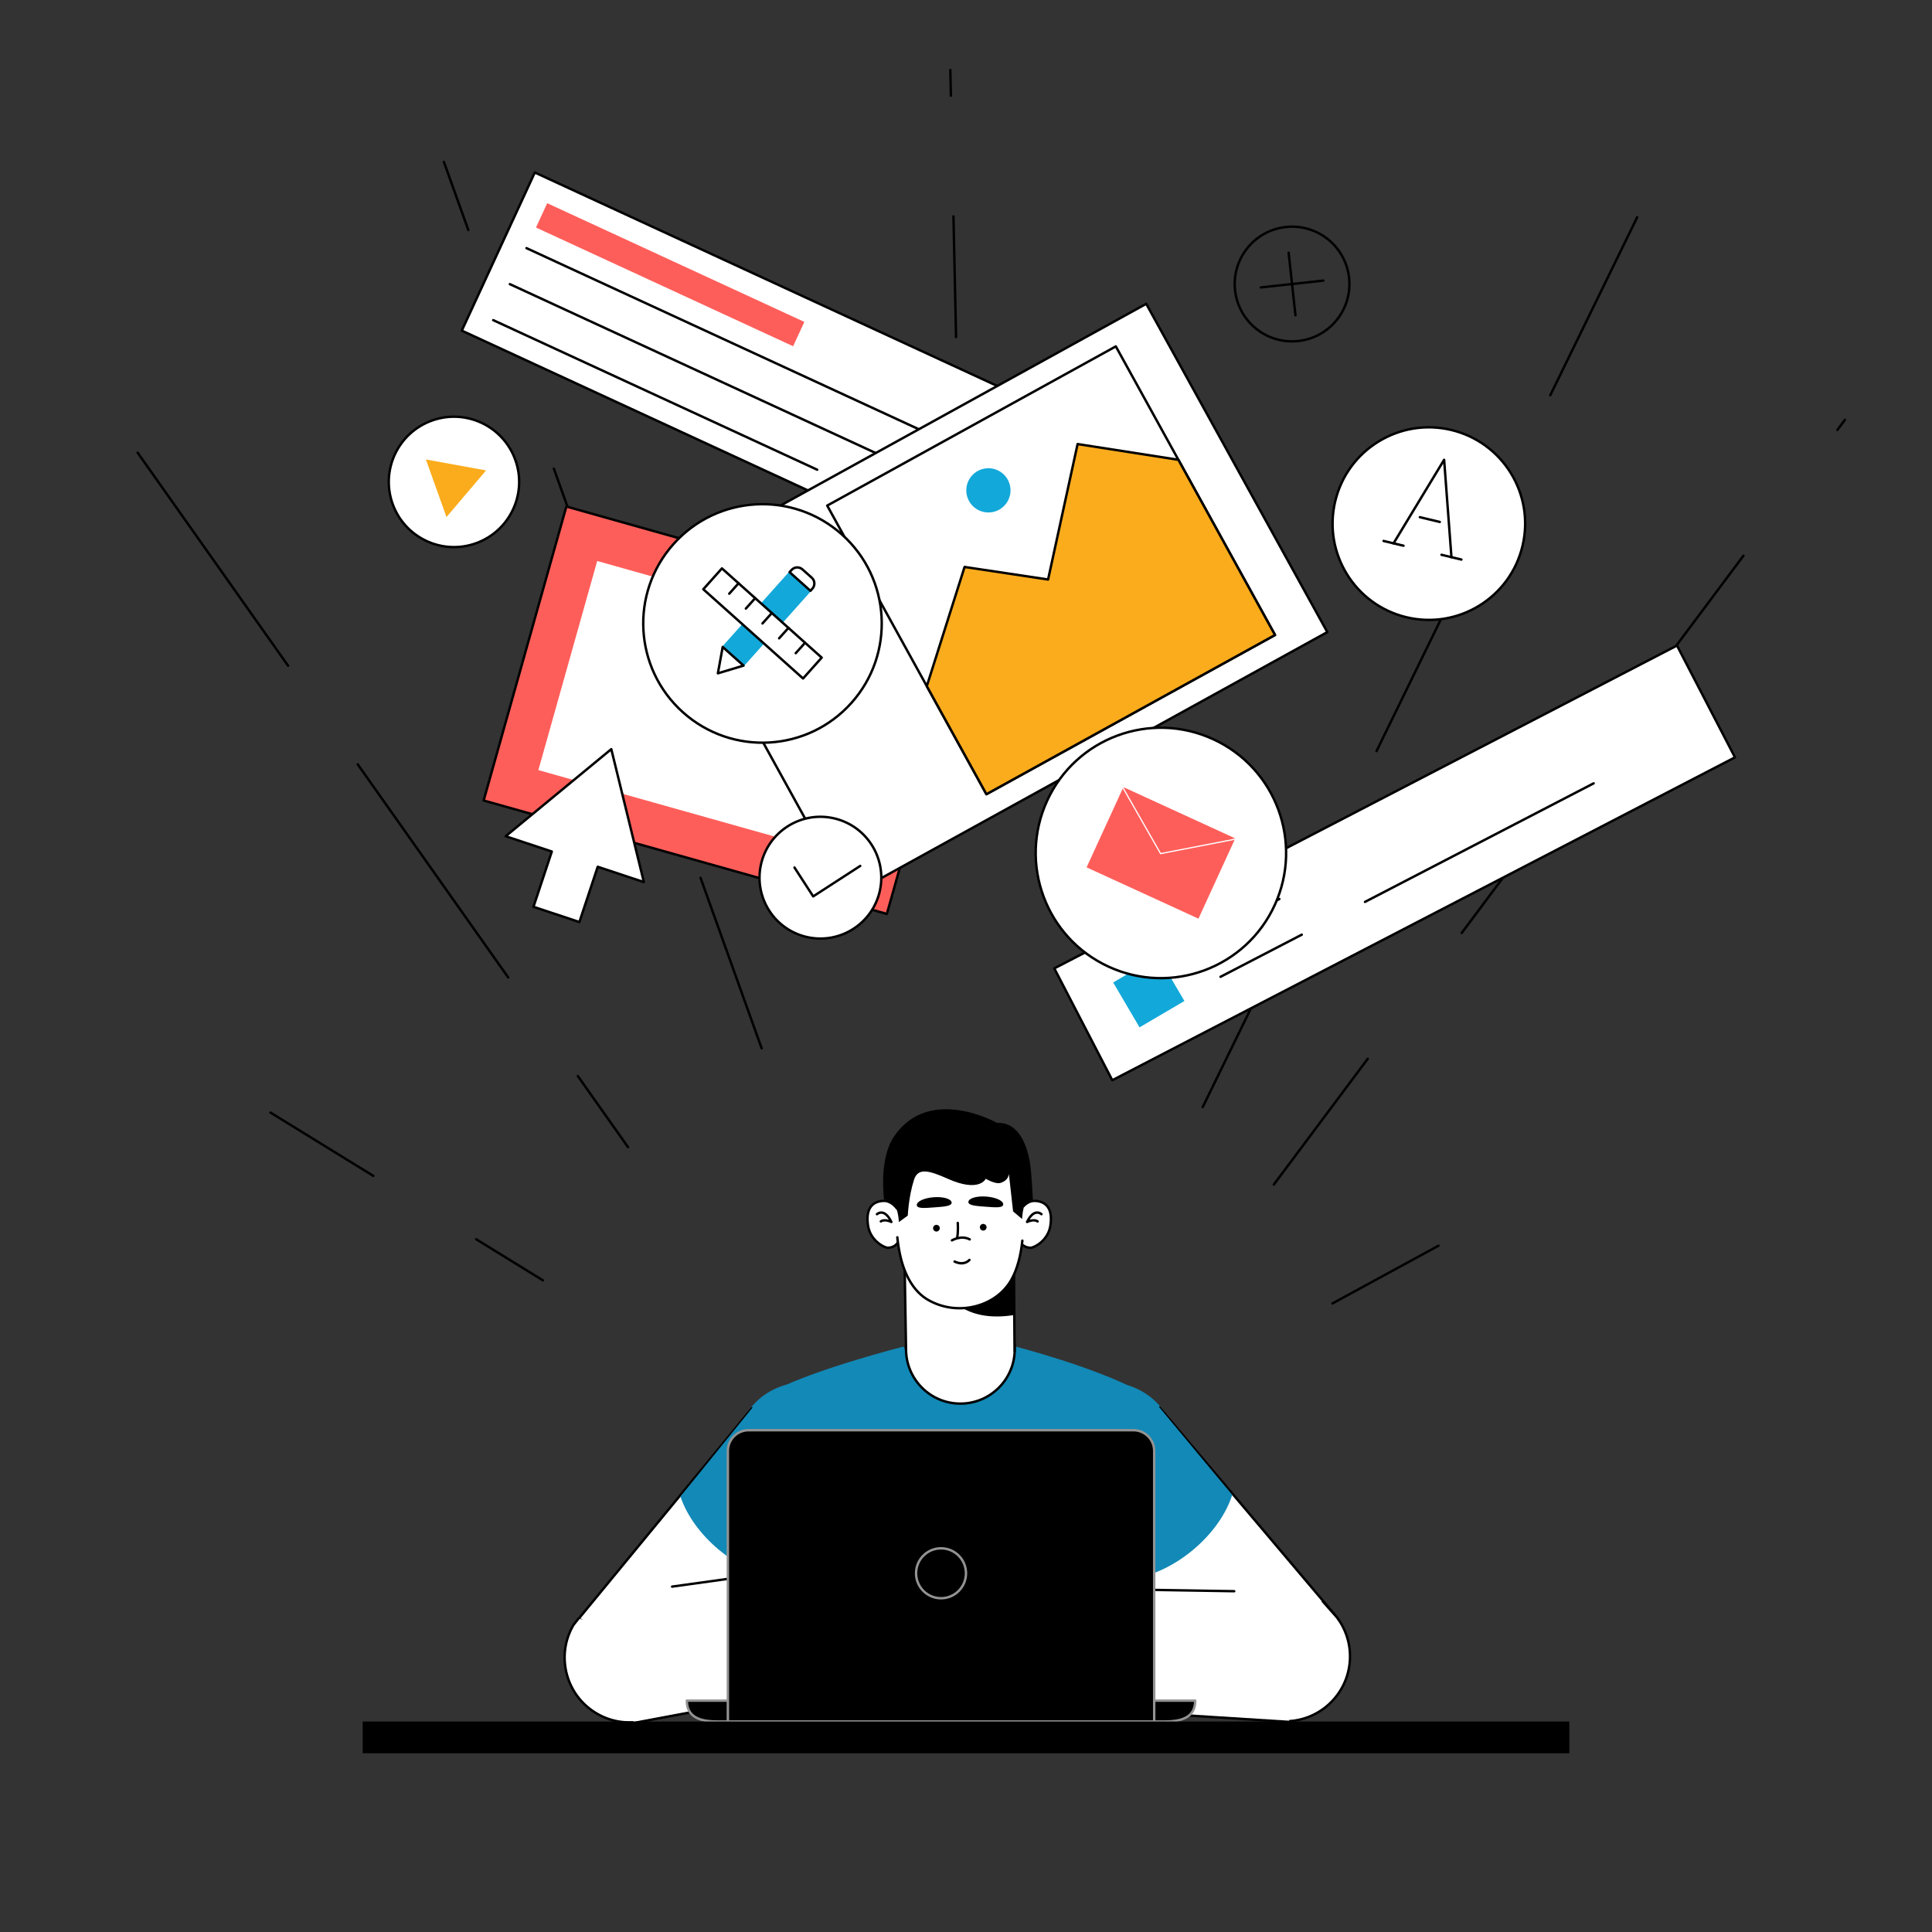 <svg width="1600" height="1600" viewBox="0 0 1600 1600" fill="none" xmlns="http://www.w3.org/2000/svg">
<rect x="0" y="0" width="1600" height="1600" fill="#333333" stroke="none"/>
<g clip-path="url(#clip0_1042_1145)">
<mask id="mask0_1042_1145" style="mask-type:luminance" maskUnits="userSpaceOnUse" x="0" y="0" width="1600" height="1600">
<path d="M1600 0H0V1600H1600V0Z" fill="white"/>
</mask>
<g mask="url(#mask0_1042_1145)">
<mask id="mask1_1042_1145" style="mask-type:luminance" maskUnits="userSpaceOnUse" x="0" y="0" width="1600" height="1600">
<path d="M0 0H1600V1600H0V0Z" fill="white"/>
</mask>
<g mask="url(#mask1_1042_1145)">
<path d="M1103.43 1079.48L1260.3 994.082" stroke="black" stroke-width="2" stroke-linecap="round" stroke-linejoin="round" stroke-dasharray="100 100"/>
<path d="M1054.92 980.994L1527.89 347.676" stroke="black" stroke-width="2" stroke-linecap="round" stroke-linejoin="round" stroke-dasharray="130 130"/>
<path d="M996.07 916.766L1385.63 118.918" stroke="black" stroke-width="2" stroke-linecap="round" stroke-linejoin="round" stroke-dasharray="164 164"/>
<path d="M791.765 279.16L787.02 57.91" stroke="black" stroke-width="2" stroke-linecap="round" stroke-linejoin="round" stroke-dasharray="100 100"/>
<path d="M630.788 868.224L367.621 134.094" stroke="black" stroke-width="2" stroke-linecap="round" stroke-linejoin="round" stroke-dasharray="150 210"/>
<path d="M113.988 374.902L520.105 950.013" stroke="black" stroke-width="2" stroke-linecap="round" stroke-linejoin="round" stroke-dasharray="216 100"/>
<path d="M224.023 921.395L449.657 1060.36" stroke="black" stroke-width="2" stroke-linecap="round" stroke-linejoin="round" stroke-dasharray="100 100"/>
</g>
<path d="M859.869 494.222L382.443 273.805L442.906 142.843L920.332 363.259L859.869 494.222Z" fill="white"/>
<path d="M859.869 494.222L382.443 273.805L442.906 142.843L920.332 363.259L859.869 494.222Z" stroke="black" stroke-width="2" stroke-linecap="round" stroke-linejoin="round"/>
<path d="M656.831 286.742L443.879 188.426L453.181 168.277L666.133 266.593L656.831 286.742Z" fill="#FE5E5A"/>
<path d="M408.469 265.129L676.791 389.007" stroke="black" stroke-width="2" stroke-linecap="round" stroke-linejoin="round"/>
<path d="M422.238 235.305L801.303 410.311" stroke="black" stroke-width="2" stroke-linecap="round" stroke-linejoin="round"/>
<path d="M436.004 205.484L832.295 388.444" stroke="black" stroke-width="2" stroke-linecap="round" stroke-linejoin="round"/>
<path d="M734.456 756.883L400.534 662.941L469.026 419.478L802.948 513.419L734.456 756.883Z" fill="#FE5E5A"/>
<path d="M734.456 756.883L400.534 662.941L469.026 419.478L802.948 513.419L734.456 756.883Z" stroke="black" stroke-width="2" stroke-linecap="round" stroke-linejoin="round"/>
<path d="M708.911 711.769L445.854 637.765L494.573 464.592L757.629 538.596L708.911 711.769Z" fill="white"/>
<path d="M1436.83 627.212L921.147 894.597L873.127 801.982L1388.81 534.597L1436.83 627.212Z" fill="white"/>
<path d="M1436.83 627.212L921.147 894.597L873.127 801.982L1388.81 534.597L1436.83 627.212Z" stroke="black" stroke-width="2" stroke-linecap="round" stroke-linejoin="round"/>
<path d="M1010.78 808.946C1010.78 808.946 1053.47 786.814 1078.07 774.056" stroke="black" stroke-width="2" stroke-linecap="round" stroke-linejoin="round"/>
<path d="M1130.42 746.915C1130.42 746.915 1275.9 671.482 1319.78 648.729Z" fill="white"/>
<path d="M1130.42 746.915C1130.42 746.915 1275.9 671.482 1319.78 648.729" stroke="black" stroke-width="2" stroke-linecap="round" stroke-linejoin="round"/>
<path d="M995.464 777.721L1059.52 744.507" stroke="black" stroke-width="2" stroke-linecap="round" stroke-linejoin="round"/>
<path d="M980.882 828.986L943.716 850.811L921.89 813.645L959.056 791.819L980.882 828.986Z" fill="#12A8D9"/>
<path d="M1260.87 452.165C1271.1 409.338 1244.68 366.321 1201.86 356.085C1159.03 345.849 1116.01 372.27 1105.78 415.097C1095.54 457.924 1121.96 500.941 1164.79 511.177C1207.62 521.413 1250.63 494.992 1260.87 452.165Z" fill="white"/>
<path d="M1260.87 452.165C1271.1 409.338 1244.68 366.321 1201.86 356.085C1159.03 345.849 1116.01 372.27 1105.78 415.097C1095.54 457.924 1121.96 500.941 1164.79 511.177C1207.62 521.413 1250.63 494.992 1260.87 452.165Z" stroke="black" stroke-width="2" stroke-linecap="round" stroke-linejoin="round"/>
<path d="M1154.08 449.97L1195.96 380.77L1202.02 461.428" stroke="black" stroke-width="2" stroke-linecap="round" stroke-linejoin="round"/>
<path d="M1145.82 447.996L1162.33 451.942" stroke="black" stroke-width="2" stroke-linecap="round" stroke-linejoin="round"/>
<path d="M1193.77 459.453L1210.28 463.399" stroke="black" stroke-width="2" stroke-linecap="round" stroke-linejoin="round"/>
<path d="M1175.87 428.309L1192.38 432.255" stroke="black" stroke-width="2" stroke-linecap="round" stroke-linejoin="round"/>
<path d="M1117.24 230.063C1114.4 203.988 1090.95 185.156 1064.88 188C1038.81 190.843 1019.97 214.286 1022.82 240.361C1025.66 266.435 1049.1 285.267 1075.18 282.424C1101.25 279.58 1120.08 256.137 1117.24 230.063Z" stroke="black" stroke-width="2" stroke-linecap="round" stroke-linejoin="round"/>
<path d="M1067.2 209.305L1072.85 261.113" stroke="black" stroke-width="2" stroke-linecap="round" stroke-linejoin="round"/>
<path d="M1095.93 232.385L1044.12 238.035" stroke="black" stroke-width="2" stroke-linecap="round" stroke-linejoin="round"/>
<path d="M426.779 380.911C416.74 352.844 385.847 338.228 357.779 348.267C329.711 358.307 315.096 389.2 325.135 417.267C335.174 445.335 366.067 459.95 394.135 449.911C422.202 439.872 436.818 408.979 426.779 380.911Z" fill="white"/>
<path d="M426.779 380.911C416.74 352.844 385.847 338.228 357.779 348.267C329.711 358.307 315.096 389.2 325.135 417.267C335.174 445.335 366.067 459.95 394.135 449.911C422.202 439.872 436.818 408.979 426.779 380.911Z" stroke="black" stroke-width="2" stroke-linecap="round" stroke-linejoin="round"/>
<path d="M402.541 389.579L352.703 380.504L369.764 428.203L402.541 389.579Z" fill="#FBAC1C"/>
<path d="M533.225 730.507L506.238 620.406L418.777 692.525L456.989 705.207L441.8 750.973L479.824 763.592L495.013 717.826L533.225 730.507Z" fill="white"/>
<path d="M533.225 730.507L506.238 620.406L418.777 692.525L456.989 705.207L441.8 750.973L479.824 763.592L495.013 717.826L533.225 730.507Z" stroke="black" stroke-width="2" stroke-linecap="round" stroke-linejoin="round"/>
<path d="M1099.22 523.481L702.345 742.398L552.38 470.526L949.253 251.609L1099.22 523.481Z" fill="white"/>
<path d="M1099.22 523.481L702.345 742.398L552.38 470.526L949.253 251.609L1099.22 523.481Z" stroke="black" stroke-width="2" stroke-linecap="round" stroke-linejoin="round"/>
<path d="M1055.92 525.88L816.906 657.722L685.063 418.705L924.081 286.862L1055.92 525.88Z" fill="white"/>
<path d="M1055.92 525.88L816.906 657.722L685.063 418.705L924.081 286.862L1055.92 525.88Z" stroke="black" stroke-width="2" stroke-linecap="round" stroke-linejoin="round"/>
<path d="M836.82 404.672C836.037 394.586 827.227 387.044 817.141 387.826C807.055 388.608 799.513 397.419 800.295 407.504C801.078 417.59 809.888 425.132 819.974 424.35C830.06 423.568 837.602 414.757 836.82 404.672Z" fill="#12A8D9"/>
<path d="M767.546 568.234L798.82 469.532L867.978 479.926L892.423 367.748L975.885 380.776L1055.92 525.879L816.908 657.722L767.546 568.234Z" fill="#FBAC1C"/>
<path d="M767.546 568.234L798.82 469.532L867.978 479.926L892.423 367.748L975.885 380.776L1055.92 525.879L816.908 657.722L767.546 568.234Z" stroke="black" stroke-width="2" stroke-linecap="round" stroke-linejoin="round"/>
<path d="M1055.65 749.591C1079.52 697.547 1056.67 636.008 1004.63 612.139C952.586 588.27 891.047 611.11 867.178 663.155C843.309 715.199 866.149 776.738 918.194 800.607C970.238 824.476 1031.78 801.636 1055.65 749.591Z" fill="white"/>
<path d="M1055.65 749.591C1079.52 697.547 1056.67 636.008 1004.63 612.139C952.586 588.27 891.047 611.11 867.178 663.155C843.309 715.199 866.149 776.738 918.194 800.607C970.238 824.476 1031.78 801.636 1055.65 749.591Z" stroke="black" stroke-width="2" stroke-linecap="round" stroke-linejoin="round"/>
<path d="M992.511 760.796L899.873 718.31L930.309 651.946L1022.95 694.432L992.511 760.796Z" fill="#FE5E5A"/>
<path d="M1022.95 694.435L961.41 706.373L930.309 651.949" stroke="white" stroke-width="2" stroke-miterlimit="10"/>
<path d="M1022.95 694.435L961.41 706.373L930.309 651.949" fill="#FE5E5A"/>
<path d="M705.074 582.152C741.438 541.497 737.961 479.061 697.306 442.697C656.651 406.333 594.215 409.81 557.851 450.465C521.487 491.12 524.964 553.556 565.619 589.92C606.274 626.284 668.71 622.807 705.074 582.152Z" fill="white"/>
<path d="M705.074 582.152C741.438 541.497 737.961 479.061 697.306 442.697C656.651 406.333 594.215 409.81 557.851 450.465C521.487 491.12 524.964 553.556 565.619 589.92C606.274 626.284 668.71 622.807 705.074 582.152Z" stroke="black" stroke-width="2" stroke-linecap="round" stroke-linejoin="round"/>
<path d="M598.509 535.785L655.537 472.027C657.882 469.406 661.909 469.181 664.531 471.526L672.3 478.476C674.922 480.821 675.147 484.848 672.802 487.469L615.773 551.227L598.509 535.785Z" fill="#12A8D9"/>
<path d="M598.509 535.785L655.537 472.027C657.882 469.406 661.909 469.181 664.531 471.526L672.3 478.476C674.922 480.821 675.147 484.848 672.802 487.469L615.773 551.227L598.509 535.785Z" stroke="#12A8D9" stroke-miterlimit="10"/>
<path d="M594.515 557.617L615.77 551.225L598.507 535.783L594.515 557.617Z" stroke="black" stroke-width="2" stroke-linecap="round" stroke-linejoin="round"/>
<path d="M653.913 473.845L671.177 489.287L672.803 487.468C675.148 484.847 674.923 480.82 672.301 478.475L664.532 471.526C661.91 469.181 657.883 469.405 655.538 472.027L653.913 473.845Z" fill="white"/>
<path d="M653.913 473.845L671.177 489.287L672.803 487.468C675.148 484.847 674.923 480.82 672.301 478.475L664.532 471.526C661.91 469.181 657.883 469.405 655.538 472.027L653.913 473.845Z" stroke="black" stroke-width="2" stroke-linecap="round" stroke-linejoin="round"/>
<path d="M665.052 561.889L582.435 487.991L597.876 470.728L680.494 544.626L665.052 561.889Z" fill="white"/>
<path d="M665.052 561.889L582.435 487.991L597.876 470.728L680.494 544.626L665.052 561.889Z" stroke="black" stroke-width="2" stroke-linecap="round" stroke-linejoin="round"/>
<path d="M603.924 491.677L611.646 483.046" stroke="black" stroke-width="2" stroke-linecap="round" stroke-linejoin="round"/>
<path d="M617.694 503.994L625.415 495.362" stroke="black" stroke-width="2" stroke-linecap="round" stroke-linejoin="round"/>
<path d="M631.463 516.31L639.185 507.679" stroke="black" stroke-width="2" stroke-linecap="round" stroke-linejoin="round"/>
<path d="M645.233 528.627L652.954 519.995" stroke="black" stroke-width="2" stroke-linecap="round" stroke-linejoin="round"/>
<path d="M659.002 540.943L666.724 532.311" stroke="black" stroke-width="2" stroke-linecap="round" stroke-linejoin="round"/>
<path d="M728.728 737.389C734.551 710.159 717.197 683.365 689.967 677.543C662.738 671.72 635.944 689.074 630.121 716.303C624.299 743.533 641.653 770.327 668.882 776.15C696.111 781.972 722.906 764.618 728.728 737.389Z" fill="white"/>
<path d="M728.728 737.389C734.551 710.159 717.197 683.365 689.967 677.543C662.738 671.72 635.944 689.074 630.121 716.303C624.299 743.533 641.653 770.327 668.882 776.15C696.111 781.972 722.906 764.618 728.728 737.389Z" stroke="black" stroke-width="2" stroke-linecap="round" stroke-linejoin="round"/>
<mask id="mask2_1042_1145" style="mask-type:alpha" maskUnits="userSpaceOnUse" x="655" y="715" width="60" height="30">
<path d="M657.958 718.45L673.439 742.354L712.412 717.112" stroke="#202870" stroke-width="4" stroke-linecap="round" stroke-linejoin="round"/>
</mask>
<g mask="url(#mask2_1042_1145)">
<path d="M657.958 718.45L673.439 742.354L712.412 717.112" stroke="black" stroke-width="2" stroke-linecap="round" stroke-linejoin="round"/>
</g>
<path d="M642.641 1150.83C677.304 1133.24 748.181 1115.19 748.181 1115.19C748.181 1115.19 758.528 1135.88 793.708 1135.88C834.063 1135.88 841.304 1115.19 841.304 1115.19C841.304 1115.19 907.525 1132.43 942.705 1151.75C944.247 1152.59 913.503 1233.83 913.503 1233.83C913.503 1233.83 915.827 1389 917.182 1411.46C918.49 1433.13 914.664 1443.39 913.429 1448.67L667.704 1448.65C667.704 1448.65 661.956 1435.6 661.956 1421.81C661.956 1379.71 667.129 1320.4 670.578 1233.49" fill="#1289B6"/>
<path d="M840.358 1117.41C840.358 1142.26 820.207 1162.41 795.351 1162.41C770.495 1162.41 750.344 1142.26 750.344 1117.41C750.344 1092.55 770.495 1072.4 795.351 1072.4C820.207 1072.4 840.358 1092.55 840.358 1117.41Z" fill="white"/>
<path d="M840.358 1117.41C840.358 1142.26 820.207 1162.41 795.351 1162.41C770.495 1162.41 750.344 1142.26 750.344 1117.41C750.344 1092.55 770.495 1072.4 795.351 1072.4C820.207 1072.4 840.358 1092.55 840.358 1117.41Z" stroke="black" stroke-width="2" stroke-linecap="round" stroke-linejoin="round"/>
<path d="M750.344 1117.41L748.539 1009.74L839.457 1014.28L840.221 1118.78" fill="white"/>
<path d="M750.344 1117.41L748.539 1009.74L839.457 1014.28L840.221 1118.78" stroke="black" stroke-width="2" stroke-linecap="round" stroke-linejoin="round"/>
<path d="M766.859 1022.89C766.859 1022.89 767.329 1100.4 839.204 1089.13L840.613 1019.29L766.859 1022.89Z" fill="black"/>
<path d="M843.956 1034.91C843.956 1008.27 822.359 986.676 795.718 986.676C769.077 986.676 747.48 1008.27 747.48 1034.91C747.48 1061.55 769.077 1083.15 795.718 1083.15C822.359 1083.15 843.956 1061.55 843.956 1034.91Z" fill="white"/>
<path d="M747.154 1008.3C747.154 1008.3 741.642 993.831 731.306 994.52C720.284 995.255 717.066 1003.48 718.903 1015.19C720.846 1027.58 732.445 1033.34 735.211 1033.34C740.494 1033.34 744.169 1029.89 744.628 1025.76" fill="white"/>
<path d="M747.154 1008.3C747.154 1008.3 741.642 993.831 731.306 994.52C720.284 995.255 717.066 1003.48 718.903 1015.19C720.846 1027.58 732.445 1033.34 735.211 1033.34C740.494 1033.34 744.169 1029.89 744.628 1025.76" stroke="black" stroke-width="2" stroke-linecap="round" stroke-linejoin="round"/>
<path d="M726.254 1005.54C726.254 1005.54 732.226 999.803 738.198 1011.98C738.198 1011.98 732.686 1009.22 729.47 1011.52" fill="white"/>
<path d="M726.254 1005.54C726.254 1005.54 732.226 999.803 738.198 1011.98C738.198 1011.98 732.686 1009.22 729.47 1011.52" stroke="black" stroke-width="2" stroke-linecap="round" stroke-linejoin="round"/>
<path d="M841.602 1008.3C841.602 1008.3 847.114 993.831 857.45 994.52C868.472 995.255 871.69 1003.48 869.853 1015.19C867.91 1027.58 856.311 1033.34 853.545 1033.34C848.262 1033.34 844.587 1029.89 844.128 1025.76" fill="white"/>
<path d="M841.602 1008.3C841.602 1008.3 847.114 993.831 857.45 994.52C868.472 995.255 871.69 1003.48 869.853 1015.19C867.91 1027.58 856.311 1033.34 853.545 1033.34C848.262 1033.34 844.587 1029.89 844.128 1025.76" stroke="black" stroke-width="2" stroke-linecap="round" stroke-linejoin="round"/>
<path d="M862.503 1005.54C862.503 1005.54 856.531 999.803 850.559 1011.98C850.559 1011.98 856.071 1009.22 859.287 1011.52" fill="white"/>
<path d="M862.503 1005.54C862.503 1005.54 856.531 999.803 850.559 1011.98C850.559 1011.98 856.071 1009.22 859.287 1011.52" stroke="black" stroke-width="2" stroke-linecap="round" stroke-linejoin="round"/>
<path d="M768.375 1076.38C792.433 1090.57 826.235 1081.35 837.582 1060.34C849.355 1038.54 847.84 997.98 847.84 997.98C847.84 997.98 851.152 962.565 821.181 950.791C799.646 942.331 749.92 940.79 743.164 994.832C740.517 1016.01 744.12 1062.08 768.375 1076.38Z" fill="white"/>
<path d="M743.164 994.829C749.92 940.787 799.645 942.327 821.18 950.787C851.151 962.561 847.626 998.617 847.626 998.617" stroke="black" stroke-width="2" stroke-linecap="round" stroke-linejoin="round"/>
<path d="M743.121 1024.69C743.661 1029.99 744.508 1035.42 745.739 1040.69C749.347 1056.16 756.675 1069.57 768.377 1076.38C792.745 1090.57 824.645 1082.37 837.351 1060.22C842.604 1051.07 845.49 1039.04 846.673 1027.44" stroke="black" stroke-width="2" stroke-linecap="round" stroke-linejoin="round"/>
<path d="M852.907 962.504C849.488 943.543 841.406 929.243 825.553 929.865C825.553 929.865 769.602 898.159 740.366 941.211C727.499 960.158 732.177 993.607 732.177 993.607C732.177 993.607 736.773 993.332 740.162 997.075C744.067 1001.39 744.407 1012.08 744.407 1012.08L751.789 1006.72C751.789 1006.72 752.446 991.167 756.918 977.113C760.182 966.855 769.192 969.189 784.833 976.181C811.255 987.993 816.383 976.181 816.383 976.181C816.383 976.181 824.211 980.981 828.661 979.6C835.672 977.424 835.5 971.984 835.5 971.984L838.98 1003.22L846.441 1009.52C846.441 1009.52 846.635 1004.61 847.781 1000.17C849.374 994.015 855.416 993.666 855.416 993.666C855.416 993.666 854.287 970.158 852.907 962.504Z" fill="black"/>
<path d="M788.096 995.892C788.322 998.919 781.628 999.315 773.662 999.91C765.696 1000.5 759.474 1001.07 759.248 998.048C759.022 995.021 765.297 992.084 773.263 991.489C781.229 990.894 787.87 992.865 788.096 995.892Z" fill="black"/>
<path d="M778.284 1017.13C778.284 1018.67 777.04 1019.91 775.507 1019.91C773.974 1019.91 772.73 1018.67 772.73 1017.13C772.73 1015.6 773.974 1014.36 775.507 1014.36C777.04 1014.36 778.284 1015.6 778.284 1017.13Z" fill="black"/>
<path d="M801.978 995.341C801.752 998.368 808.446 998.764 816.412 999.359C824.378 999.954 830.6 1000.52 830.826 997.497C831.052 994.47 824.777 991.533 816.811 990.938C808.845 990.343 802.204 992.314 801.978 995.341Z" fill="black"/>
<path d="M811.48 1016.35C811.48 1017.88 812.724 1019.13 814.257 1019.13C815.79 1019.13 817.034 1017.88 817.034 1016.35C817.034 1014.82 815.79 1013.57 814.257 1013.57C812.724 1013.57 811.48 1014.82 811.48 1016.35Z" fill="black"/>
<path d="M793.176 1012.76C793.176 1012.76 793.711 1020.79 792.641 1025.07Z" fill="white"/>
<path d="M793.176 1012.76C793.176 1012.76 793.711 1020.79 792.641 1025.07" stroke="black" stroke-width="2" stroke-linecap="round" stroke-linejoin="round"/>
<path d="M788.359 1027.21C788.359 1027.21 796.119 1022.66 803.077 1026.41Z" fill="white"/>
<path d="M788.359 1027.21C788.359 1027.21 796.119 1022.66 803.077 1026.41" stroke="black" stroke-width="2" stroke-linecap="round" stroke-linejoin="round"/>
<path d="M790.535 1044.76C793.37 1046.12 798.56 1047.74 802.845 1043.43C802.845 1043.43 798.56 1048.61 790.56 1044.74" fill="white"/>
<path d="M790.535 1044.76C793.37 1046.12 798.56 1047.74 802.845 1043.43C802.845 1043.43 798.56 1048.61 790.56 1044.74" stroke="black" stroke-width="2" stroke-linecap="round" stroke-linejoin="round"/>
<path d="M842.914 1364.83C842.914 1391.87 864.838 1413.8 891.883 1413.8C918.928 1413.8 940.852 1391.87 940.852 1364.83C940.852 1337.78 918.928 1315.86 891.883 1315.86C864.838 1315.86 842.914 1337.78 842.914 1364.83Z" fill="white"/>
<path d="M842.914 1364.83C842.914 1391.87 864.838 1413.8 891.883 1413.8C918.928 1413.8 940.852 1391.87 940.852 1364.83C940.852 1337.78 918.928 1315.86 891.883 1315.86C864.838 1315.86 842.914 1337.78 842.914 1364.83Z" stroke="black" stroke-width="2" stroke-linecap="round" stroke-linejoin="round"/>
<path d="M892.931 1331.83C892.931 1331.83 850.957 1294.99 838.365 1294.06C825.773 1293.12 778.067 1318.78 773.54 1324.6C768.235 1331.43 774.88 1337.02 774.88 1337.02C774.88 1337.02 767.068 1345.77 770.333 1351.36C773.598 1356.96 779.602 1354.92 779.602 1354.92C779.602 1354.92 777.27 1363.31 781.934 1367.51C786.598 1371.71 791.728 1370.78 791.728 1370.78C791.728 1370.78 786.772 1379.46 793.768 1383.19C800.764 1386.92 829.096 1373.05 829.096 1373.05C829.096 1373.05 849.092 1404.82 861.218 1410.88C873.344 1416.95 891.532 1415.55 899.46 1413.22" fill="white"/>
<path d="M892.931 1331.83C892.931 1331.83 850.957 1294.99 838.365 1294.06C825.773 1293.12 778.067 1318.78 773.54 1324.6C768.235 1331.43 774.88 1337.02 774.88 1337.02C774.88 1337.02 767.068 1345.77 770.333 1351.36C773.598 1356.96 779.602 1354.92 779.602 1354.92C779.602 1354.92 777.27 1363.31 781.934 1367.51C786.598 1371.71 791.728 1370.78 791.728 1370.78C791.728 1370.78 786.772 1379.46 793.768 1383.19C800.764 1386.92 829.096 1373.05 829.096 1373.05C829.096 1373.05 849.092 1404.82 861.218 1410.88C873.344 1416.95 891.532 1415.55 899.46 1413.22" stroke="black" stroke-width="2" stroke-linecap="round" stroke-linejoin="round"/>
<path d="M774.879 1337.55C774.879 1337.55 804.227 1318.1 824.373 1311.55C831.839 1309.12 838.074 1310.69 841.163 1312.01" fill="white"/>
<path d="M774.879 1337.55C774.879 1337.55 804.227 1318.1 824.373 1311.55C831.839 1309.12 838.074 1310.69 841.163 1312.01" stroke="black" stroke-width="2" stroke-linecap="round" stroke-linejoin="round"/>
<path d="M779.602 1354.92C779.602 1354.92 811.315 1336.03 822.042 1331.83C832.769 1327.64 840.464 1332.07 840.464 1332.07" fill="white"/>
<path d="M779.602 1354.92C779.602 1354.92 811.315 1336.03 822.042 1331.83C832.769 1327.64 840.464 1332.07 840.464 1332.07" stroke="black" stroke-width="2" stroke-linecap="round" stroke-linejoin="round"/>
<path d="M791.727 1370.77C791.727 1370.77 813.88 1354.92 824.14 1352.12C834.4 1349.32 840.113 1353.63 840.113 1353.63" fill="white"/>
<path d="M791.727 1370.77C791.727 1370.77 813.88 1354.92 824.14 1352.12C834.4 1349.32 840.113 1353.63 840.113 1353.63" stroke="black" stroke-width="2" stroke-linecap="round" stroke-linejoin="round"/>
<path d="M1105.33 1337.2L960.356 1165.72L876.585 1236.44L1015 1398.23L1105.33 1337.2Z" fill="white"/>
<path d="M887.555 1154.64C861.614 1171.26 854.058 1205.76 870.677 1231.7C887.296 1257.64 921.797 1265.2 947.738 1248.58C973.68 1231.96 981.236 1197.46 964.617 1171.52C947.998 1145.58 913.497 1138.02 887.555 1154.64Z" fill="#1289B6"/>
<path d="M887.555 1154.64C861.614 1171.26 854.058 1205.76 870.677 1231.7C887.296 1257.64 921.797 1265.2 947.738 1248.58C973.68 1231.96 981.236 1197.46 964.617 1171.52C947.998 1145.58 913.497 1138.02 887.555 1154.64Z" stroke="#1289B6" stroke-width="2" stroke-linecap="round" stroke-linejoin="round"/>
<path d="M1015.32 1399.13L894.617 1256.52Z" fill="white"/>
<path d="M1015.32 1399.13L894.617 1256.52" stroke="#1289B6" stroke-width="2" stroke-linecap="round" stroke-linejoin="round"/>
<path d="M960.355 1165.72L1105.33 1337.2Z" fill="white"/>
<path d="M960.355 1165.72L1105.33 1337.2" stroke="black" stroke-width="2" stroke-linecap="round" stroke-linejoin="round"/>
<path d="M937.802 1307.54C974.933 1301.74 1010.55 1269.57 1020.45 1238.02L959.421 1164.63L876.588 1236.45L937.802 1307.54Z" fill="#1289B6"/>
<path d="M1010.69 1369.44C1009.4 1399.06 1032.37 1424.13 1061.99 1425.42C1091.61 1426.71 1116.67 1403.75 1117.97 1374.12C1118.53 1361.2 1114.48 1349.14 1107.26 1339.54L1095.54 1326.29" fill="white"/>
<path d="M1010.69 1369.44C1009.4 1399.06 1032.37 1424.13 1061.99 1425.42C1091.61 1426.71 1116.67 1403.75 1117.97 1374.12C1118.53 1361.2 1114.48 1349.14 1107.26 1339.54L1095.54 1326.29" stroke="black" stroke-width="2" stroke-linecap="round" stroke-linejoin="round"/>
<path d="M892.362 1315.42L1071.29 1318.56L1067.55 1425.99C1067.55 1425.99 885.406 1414.63 882.495 1415.07" fill="white"/>
<path d="M1067.55 1426C1067.55 1426 885.42 1414.3 882.507 1414.79" stroke="black" stroke-width="2" stroke-linecap="round" stroke-linejoin="round"/>
<path d="M892.445 1315.67L1022.13 1317.77" stroke="black" stroke-width="2" stroke-linecap="round" stroke-linejoin="round"/>
<path d="M740.589 1344.83C740.589 1371.88 718.665 1393.8 691.62 1393.8C664.575 1393.8 642.651 1371.87 642.651 1344.83C642.652 1317.78 664.576 1295.86 691.621 1295.86C718.666 1295.86 740.59 1317.79 740.589 1344.83Z" fill="white"/>
<path d="M740.589 1344.83C740.589 1371.88 718.665 1393.8 691.62 1393.8C664.575 1393.8 642.651 1371.87 642.651 1344.83C642.652 1317.78 664.576 1295.86 691.621 1295.86C718.666 1295.86 740.59 1317.79 740.589 1344.83Z" stroke="black" stroke-width="2" stroke-linecap="round" stroke-linejoin="round"/>
<path d="M690.571 1311.83C690.571 1311.83 732.546 1274.99 745.138 1274.06C757.73 1273.12 805.436 1298.79 809.962 1304.61C815.267 1311.43 808.622 1317.02 808.622 1317.02C808.622 1317.02 816.434 1325.77 813.169 1331.36C809.904 1336.96 803.9 1334.92 803.9 1334.92C803.9 1334.92 806.232 1343.32 801.568 1347.51C796.904 1351.71 791.774 1350.78 791.774 1350.78C791.774 1350.78 796.729 1359.46 789.733 1363.19C782.737 1366.92 754.406 1353.05 754.406 1353.05C754.406 1353.05 734.409 1384.82 722.283 1390.88C710.157 1396.95 691.969 1395.55 684.041 1393.22" fill="white"/>
<path d="M690.571 1311.83C690.571 1311.83 732.546 1274.99 745.138 1274.06C757.73 1273.12 805.436 1298.79 809.962 1304.61C815.267 1311.43 808.622 1317.02 808.622 1317.02C808.622 1317.02 816.434 1325.77 813.169 1331.36C809.904 1336.96 803.9 1334.92 803.9 1334.92C803.9 1334.92 806.232 1343.32 801.568 1347.51C796.904 1351.71 791.774 1350.78 791.774 1350.78C791.774 1350.78 796.729 1359.46 789.733 1363.19C782.737 1366.92 754.406 1353.05 754.406 1353.05C754.406 1353.05 734.409 1384.82 722.283 1390.88C710.157 1396.95 691.969 1395.55 684.041 1393.22" stroke="black" stroke-width="2" stroke-linecap="round" stroke-linejoin="round"/>
<path d="M808.623 1317.55C808.623 1317.55 779.276 1298.1 759.13 1291.55C751.664 1289.12 745.429 1290.69 742.34 1292.01" fill="white"/>
<path d="M808.623 1317.55C808.623 1317.55 779.276 1298.1 759.13 1291.55C751.664 1289.12 745.429 1290.69 742.34 1292.01" stroke="black" stroke-width="2" stroke-linecap="round" stroke-linejoin="round"/>
<path d="M803.901 1334.92C803.901 1334.92 772.188 1316.03 761.461 1311.83C750.734 1307.64 743.039 1312.07 743.039 1312.07" fill="white"/>
<path d="M803.901 1334.92C803.901 1334.92 772.188 1316.03 761.461 1311.83C750.734 1307.64 743.039 1312.07 743.039 1312.07" stroke="black" stroke-width="2" stroke-linecap="round" stroke-linejoin="round"/>
<path d="M791.772 1350.78C791.772 1350.78 769.62 1334.92 759.36 1332.12C749.1 1329.33 743.387 1333.64 743.387 1333.64" fill="white"/>
<path d="M791.772 1350.78C791.772 1350.78 769.62 1334.92 759.36 1332.12C749.1 1329.33 743.387 1333.64 743.387 1333.64" stroke="black" stroke-width="2" stroke-linecap="round" stroke-linejoin="round"/>
<path d="M571.098 1399.5L707.376 1235.9L622.683 1166.29L479.979 1339.65L571.098 1399.5Z" fill="white"/>
<path d="M695.331 1154.25C721.488 1170.53 729.497 1204.93 713.22 1231.08C696.944 1257.24 662.545 1265.25 636.387 1248.97C610.23 1232.7 602.221 1198.3 618.497 1172.14C634.774 1145.98 669.173 1137.97 695.331 1154.25Z" fill="#1289B6"/>
<path d="M695.331 1154.25C721.488 1170.53 729.497 1204.93 713.22 1231.08C696.944 1257.24 662.545 1265.25 636.387 1248.97C610.23 1232.7 602.221 1198.3 618.497 1172.14C634.774 1145.98 669.173 1137.97 695.331 1154.25Z" stroke="#1289B6" stroke-width="2" stroke-linecap="round" stroke-linejoin="round"/>
<path d="M570.794 1400.39L689.609 1256.21Z" fill="white"/>
<path d="M570.794 1400.39L689.609 1256.21" stroke="#1289B6" stroke-width="2" stroke-linecap="round" stroke-linejoin="round"/>
<path d="M622.684 1166.29L479.979 1339.66Z" fill="white"/>
<path d="M622.684 1166.29L479.979 1339.66" stroke="black" stroke-width="2" stroke-linecap="round" stroke-linejoin="round"/>
<path d="M647.1 1307.79C609.896 1302.48 573.864 1270.78 563.549 1239.37L623.605 1165.18L707.375 1235.9L647.1 1307.79Z" fill="#1289B6"/>
<path d="M574.253 1363.86C579.141 1393.11 559.395 1420.78 530.15 1425.67C500.904 1430.56 473.233 1410.81 468.345 1381.56C466.212 1368.8 468.77 1356.34 474.761 1345.94L479.064 1340.48" fill="white"/>
<path d="M574.253 1363.86C579.141 1393.11 559.395 1420.78 530.15 1425.67C500.904 1430.56 473.233 1410.81 468.345 1381.56C466.212 1368.8 468.77 1356.34 474.761 1345.94L479.064 1340.48" stroke="black" stroke-width="2" stroke-linecap="round" stroke-linejoin="round"/>
<path d="M685.128 1295.85L507.917 1320.74L524.693 1426.91C524.693 1426.91 704.104 1393.47 707.046 1393.55" fill="white"/>
<path d="M524.693 1426.91C524.693 1426.91 704.049 1393.14 707 1393.28" stroke="black" stroke-width="2" stroke-linecap="round" stroke-linejoin="round"/>
<path d="M685.077 1296.1L556.609 1313.97" stroke="black" stroke-width="2" stroke-linecap="round" stroke-linejoin="round"/>
<path d="M964.56 1425.68H594.09C580.136 1425.68 568.824 1422.36 568.824 1408.41H989.826C989.826 1422.36 978.514 1425.68 964.56 1425.68Z" fill="black"/>
<path d="M964.56 1425.68H594.09C580.136 1425.68 568.824 1422.36 568.824 1408.41H989.826C989.826 1422.36 978.514 1425.68 964.56 1425.68Z" stroke="#939393" stroke-width="2" stroke-linecap="round" stroke-linejoin="round"/>
<path d="M955.855 1425.68H602.793V1201.62C602.793 1192.12 610.488 1184.43 619.981 1184.43H938.667C948.16 1184.43 955.855 1192.12 955.855 1201.62V1425.68Z" fill="black"/>
<path d="M955.855 1425.68H602.793V1201.62C602.793 1192.12 610.488 1184.43 619.981 1184.43H938.667C948.16 1184.43 955.855 1192.12 955.855 1201.62V1425.68Z" stroke="#939393" stroke-width="2" stroke-linecap="round" stroke-linejoin="round"/>
<path d="M799.998 1302.93C799.998 1291.51 790.742 1282.25 779.323 1282.25C767.904 1282.25 758.648 1291.51 758.648 1302.93C758.648 1314.35 767.904 1323.6 779.323 1323.6C790.742 1323.6 799.998 1314.35 799.998 1302.93Z" fill="black"/>
<path d="M799.998 1302.93C799.998 1291.51 790.742 1282.25 779.323 1282.25C767.904 1282.25 758.648 1291.51 758.648 1302.93C758.648 1314.35 767.904 1323.6 779.323 1323.6C790.742 1323.6 799.998 1314.35 799.998 1302.93Z" stroke="#939393" stroke-width="2" stroke-linecap="round" stroke-linejoin="round"/>
<path d="M1299.67 1451.98H300.332V1425.68H1299.67V1451.98Z" fill="black"/>
</g>
</g>
<defs>
<clipPath id="clip0_1042_1145">
<rect width="1600" height="1600" fill="white"/>
</clipPath>
</defs>
</svg>
